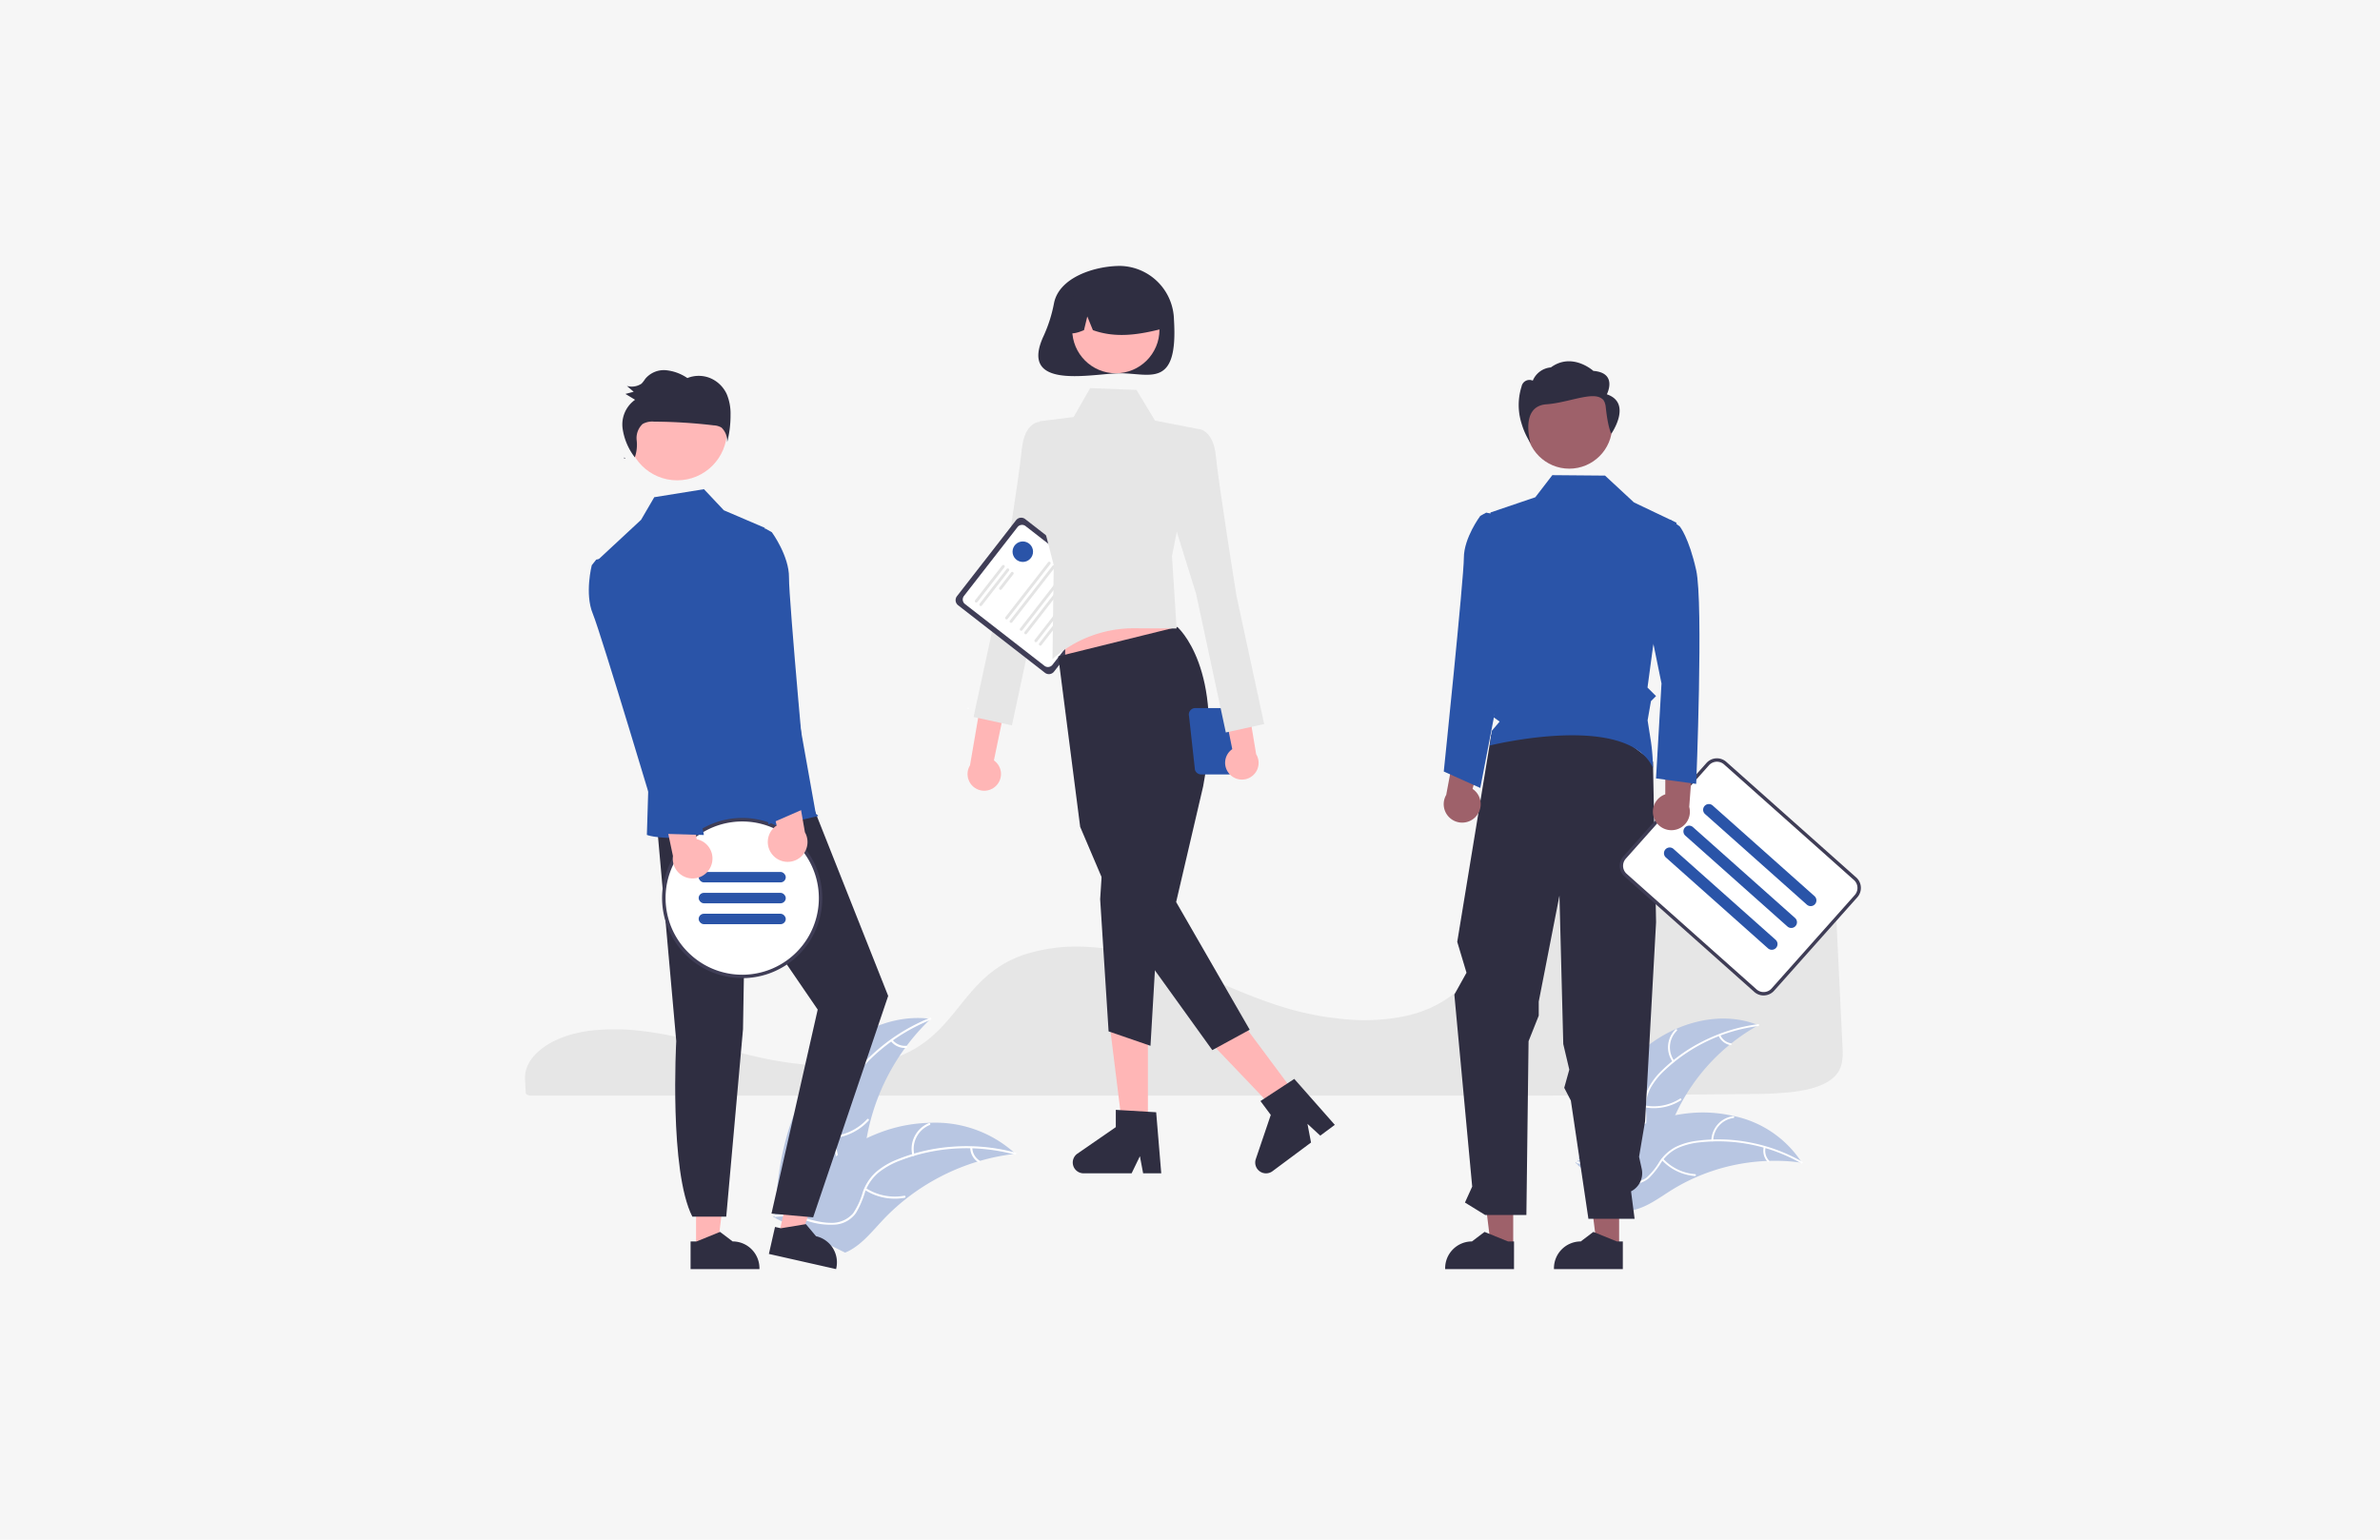 <svg xmlns="http://www.w3.org/2000/svg" width="340" height="220" viewBox="0 0 340 220">
  <g id="h_development_03" transform="translate(-910 -2131)">
    <rect id="長方形_1681" data-name="長方形 1681" width="340" height="220" transform="translate(910 2131)" fill="#f6f6f6"/>
    <g id="グループ_210" data-name="グループ 210" transform="translate(-11257.485 144.182)">
      <path id="パス_468" data-name="パス 468" d="M176.476,510.272c-.9,0-1.812.037-2.7.113l-.129.011c-5.874.519-10.171,3.532-9.994,7.008l.034.628c.023.4.047.824.066,1.3.011.234.33.413.726.413H308.969c10.187-.062,20.337-.14,30.167-.231a51.308,51.308,0,0,0,5.519-.286c2.732-.323,4.628-.964,5.8-1.959h0c1.454-1.234,1.5-2.788,1.412-4.543-.179-3.545-.357-7.269-.534-10.981-.157-3.272-.312-6.535-.468-9.66-.1-1.854-.311-3.491-1.962-4.741-1.79-1.353-5.053-2.038-9.7-2.038h-.169c-14.565.052-29,5.06-35.911,12.462-.8.852-1.538,1.765-2.256,2.648a35.87,35.87,0,0,1-3.464,3.857,16.284,16.284,0,0,1-2.289,1.784c-.056.039-.12.08-.188.12-.155.1-.318.2-.476.286a16.551,16.551,0,0,1-2.919,1.327l-.1.034c-.077.028-.16.055-.244.08-.585.188-1.193.35-1.8.482a29.027,29.027,0,0,1-8.907.413,43.042,43.042,0,0,1-8.857-1.8c-3.032-.958-5.871-2.153-8.616-3.309-1.206-.508-2.453-1.033-3.7-1.53-.234-.094-.464-.185-.7-.277-1.521-.593-2.9-1.082-4.216-1.5a41.611,41.611,0,0,0-10.047-1.861,24.76,24.76,0,0,0-9.486,1.109,16.306,16.306,0,0,0-2.146.924c-3.164,1.643-5.114,4.068-7,6.413-2.346,2.917-4.772,5.933-9.563,7.5-5.528,1.806-13.6,1.056-19.305-.249-1.795-.41-3.587-.882-5.321-1.339q-1.05-.277-2.1-.55c-1.378-.356-2.505-.628-3.549-.858l-.33-.073c-.184-.04-.367-.08-.554-.118-1.239-.26-2.393-.465-3.529-.626l-.269-.039c-.539-.071-1.043-.13-1.537-.18l-.2-.02C178.482,510.318,177.48,510.272,176.476,510.272Z" transform="translate(12078.835 1623.623)" fill="#e6e6e6"/>
      <path id="パス_469" data-name="パス 469" d="M878.686,602.477c4.522-4.074,11.247-6.123,16.889-3.839a28.043,28.043,0,0,0-12.6,14.556c-.9,2.39-1.648,5.141-3.857,6.42a6.269,6.269,0,0,1-4.626.451,18.614,18.614,0,0,1-4.347-1.917l-.4-.009C871.525,612.319,874.164,606.552,878.686,602.477Z" transform="translate(11523.115 1534.67)" fill="#b8c6e2"/>
      <path id="パス_470" data-name="パス 470" d="M895.74,601.272a23.97,23.97,0,0,0-13.335,6.3,10.324,10.324,0,0,0-2.027,2.52,5.919,5.919,0,0,0-.684,3.04,12.255,12.255,0,0,1-.052,2.965,3.625,3.625,0,0,1-1.8,2.353,9.417,9.417,0,0,1-3.615.987,9.248,9.248,0,0,0-4.018,1.1c-.145.094-.282-.137-.138-.23,2.082-1.349,4.716-.858,6.955-1.759a3.671,3.671,0,0,0,2.3-2.273,9.51,9.51,0,0,0,.11-3.01,6.318,6.318,0,0,1,.558-3,9.545,9.545,0,0,1,1.922-2.589,23.257,23.257,0,0,1,5.91-4.231A24.4,24.4,0,0,1,895.738,601C895.909,600.982,895.91,601.25,895.74,601.272Z" transform="translate(11522.918 1532.16)" fill="#fff"/>
      <path id="パス_471" data-name="パス 471" d="M923.576,608.6a3.6,3.6,0,0,1,.4-4.64c.123-.121.317.064.194.186a3.33,3.33,0,0,0-.36,4.317c.1.14-.13.277-.23.137Z" transform="translate(11482.864 1529.953)" fill="#fff"/>
      <path id="パス_472" data-name="パス 472" d="M909.058,645.724a6.931,6.931,0,0,0,4.953-.992c.145-.094.283.137.138.23a7.209,7.209,0,0,1-5.156,1.021C908.822,645.954,908.888,645.694,909.058,645.724Z" transform="translate(11493.476 1499.067)" fill="#fff"/>
      <path id="パス_473" data-name="パス 473" d="M952.883,607.138a2.036,2.036,0,0,0,1.523,1.189c.171.029.1.288-.066.26a2.281,2.281,0,0,1-1.687-1.311.139.139,0,0,1,.046-.184A.135.135,0,0,1,952.883,607.138Z" transform="translate(11460.357 1527.564)" fill="#fff"/>
      <path id="パス_474" data-name="パス 474" d="M900.782,660.141c-.107-.015-.214-.03-.323-.043a26.794,26.794,0,0,0-4.343-.221c-.112,0-.226,0-.338.01a28.262,28.262,0,0,0-10.14,2.334,27.451,27.451,0,0,0-3.683,1.956c-1.624,1.029-3.3,2.273-5.119,2.692a4.738,4.738,0,0,1-.574.1l-7.5-6.5c-.01-.023-.021-.045-.031-.068l-.311-.246.177-.128.1-.073c.023-.016.046-.032.066-.048l.021-.014c.02-.016.04-.028.058-.043q.511-.362,1.029-.718s0,0,0,0a40.351,40.351,0,0,1,8.4-4.517c.089-.034.18-.069.272-.1a26.191,26.191,0,0,1,4.114-1.158,23.152,23.152,0,0,1,2.32-.324,19.254,19.254,0,0,1,6,.425,15.288,15.288,0,0,1,9.631,6.42C900.677,659.969,900.729,660.053,900.782,660.141Z" transform="translate(11524.12 1492.817)" fill="#b8c6e2"/>
      <path id="パス_475" data-name="パス 475" d="M901.19,672.194a23.97,23.97,0,0,0-14.439-3,10.324,10.324,0,0,0-3.136.792A5.92,5.92,0,0,0,881.239,672a12.253,12.253,0,0,1-1.827,2.336,3.625,3.625,0,0,1-2.856.793,9.42,9.42,0,0,1-3.481-1.388,9.247,9.247,0,0,0-3.87-1.542c-.172-.012-.143-.279.029-.267,2.475.176,4.283,2.154,6.612,2.783a3.671,3.671,0,0,0,3.2-.432,9.507,9.507,0,0,0,1.9-2.337,6.318,6.318,0,0,1,2.25-2.057,9.539,9.539,0,0,1,3.094-.91,23.255,23.255,0,0,1,7.266.18,24.4,24.4,0,0,1,7.793,2.816c.15.085-.011.3-.16.216Z" transform="translate(11523.612 1480.845)" fill="#fff"/>
      <path id="パス_476" data-name="パス 476" d="M948.408,658.567a3.6,3.6,0,0,1,3.11-3.466c.171-.023.214.242.043.265a3.33,3.33,0,0,0-2.886,3.23c0,.173-.271.143-.267-.029Z" transform="translate(11463.558 1491.201)" fill="#fff"/>
      <path id="パス_477" data-name="パス 477" d="M919.333,680.072a6.931,6.931,0,0,0,4.552,2.19c.172.013.143.28-.029.267a7.21,7.21,0,0,1-4.732-2.289C919.006,680.113,919.216,679.946,919.333,680.072Z" transform="translate(11485.756 1472.328)" fill="#fff"/>
      <path id="パス_478" data-name="パス 478" d="M979.295,673.122a2.036,2.036,0,0,0,.5,1.866c.119.125-.091.293-.209.168a2.281,2.281,0,0,1-.558-2.063.139.139,0,0,1,.148-.119A.135.135,0,0,1,979.295,673.122Z" transform="translate(11440.418 1477.669)" fill="#fff"/>
      <path id="パス_479" data-name="パス 479" d="M402.969,606.278c3.7-5.616,10.326-9.678,17-8.8a30.991,30.991,0,0,0-9.429,19.075c-.3,2.805-.333,5.957-2.339,7.939a6.928,6.928,0,0,1-4.822,1.769,20.57,20.57,0,0,1-5.183-.841l-.426.1C398.049,618.8,399.267,611.894,402.969,606.278Z" transform="translate(11880.465 1534.921)" fill="#b8c6e2"/>
      <path id="パス_480" data-name="パス 480" d="M419.958,597.5a26.49,26.49,0,0,0-12.51,10.446,11.405,11.405,0,0,0-1.467,3.259,6.542,6.542,0,0,0,.114,3.441,13.543,13.543,0,0,1,.769,3.186,4.006,4.006,0,0,1-1.274,3.018A10.409,10.409,0,0,1,402,622.91a10.22,10.22,0,0,0-3.991,2.293c-.129.141-.34-.068-.211-.208,1.852-2.022,4.806-2.23,6.95-3.816a4.057,4.057,0,0,0,1.824-3.069,10.506,10.506,0,0,0-.719-3.25,6.981,6.981,0,0,1-.237-3.361,10.545,10.545,0,0,1,1.336-3.3,25.7,25.7,0,0,1,5.144-6.169,26.96,26.96,0,0,1,7.788-4.816c.177-.071.253.216.077.286Z" transform="translate(11880.472 1535.039)" fill="#fff"/>
      <path id="パス_481" data-name="パス 481" d="M436.8,618.919a3.974,3.974,0,0,1-.867-5.073c.1-.164.357-.019.259.144a3.68,3.68,0,0,0,.816,4.717C437.151,618.829,436.942,619.04,436.8,618.919Z" transform="translate(11851.99 1522.49)" fill="#fff"/>
      <path id="パス_482" data-name="パス 482" d="M430.735,659.171a7.66,7.66,0,0,0,5.022-2.439c.129-.14.34.068.211.208a7.968,7.968,0,0,1-5.231,2.527c-.191.015-.192-.282,0-.3Z" transform="translate(11855.608 1490.001)" fill="#fff"/>
      <path id="パス_483" data-name="パス 483" d="M465.988,610.09a2.25,2.25,0,0,0,1.959.848c.19-.017.191.28,0,.3a2.521,2.521,0,0,1-2.169-.933.153.153,0,0,1,0-.21A.149.149,0,0,1,465.988,610.09Z" transform="translate(11829 1525.311)" fill="#fff"/>
      <path id="パス_484" data-name="パス 484" d="M431.149,663.461c-.119.014-.237.028-.357.044a29.634,29.634,0,0,0-4.706.972c-.12.033-.24.068-.359.1a31.233,31.233,0,0,0-10.2,5.317,30.325,30.325,0,0,0-3.394,3.117c-1.451,1.552-2.9,3.35-4.726,4.3a5.189,5.189,0,0,1-.585.269l-9.831-4.86c-.017-.022-.035-.042-.052-.065l-.4-.176.154-.186c.029-.036.06-.071.089-.107s.04-.047.057-.07l.019-.021c.017-.022.035-.042.05-.062q.446-.529.9-1.054s0,0,0,0a44.6,44.6,0,0,1,7.731-7.169c.086-.061.173-.124.263-.182a28.944,28.944,0,0,1,4.078-2.383,25.6,25.6,0,0,1,2.391-.992,21.278,21.278,0,0,1,6.54-1.215,16.9,16.9,0,0,1,12.087,4.187C430.988,663.307,431.068,663.382,431.149,663.461Z" transform="translate(11881.391 1488.221)" fill="#b8c6e2"/>
      <path id="パス_485" data-name="パス 485" d="M431.538,673.979a26.489,26.489,0,0,0-16.278.808,11.408,11.408,0,0,0-3.133,1.719,6.542,6.542,0,0,0-1.981,2.816,13.545,13.545,0,0,1-1.3,3.007,4.006,4.006,0,0,1-2.834,1.643,10.409,10.409,0,0,1-4.109-.516,10.22,10.22,0,0,0-4.567-.572c-.188.035-.231-.258-.043-.293,2.7-.5,5.18,1.113,7.846,1.137a4.057,4.057,0,0,0,3.3-1.353,10.5,10.5,0,0,0,1.382-3.028,6.981,6.981,0,0,1,1.835-2.826,10.541,10.541,0,0,1,3.056-1.833,25.7,25.7,0,0,1,7.821-1.829,26.961,26.961,0,0,1,9.118.844C431.832,673.754,431.72,674.029,431.538,673.979Z" transform="translate(11880.918 1477.817)" fill="#fff"/>
      <path id="パス_486" data-name="パス 486" d="M478.094,663.741a3.974,3.974,0,0,1,2.362-4.572c.177-.072.3.2.12.271a3.68,3.68,0,0,0-2.189,4.258c.044.186-.25.228-.293.043Z" transform="translate(11819.723 1488.13)" fill="#fff"/>
      <path id="パス_487" data-name="パス 487" d="M450.4,697.419a7.66,7.66,0,0,0,5.478,1.076c.188-.034.231.259.043.293a7.968,7.968,0,0,1-5.7-1.131C450.058,697.554,450.235,697.317,450.4,697.419Z" transform="translate(11840.799 1459.179)" fill="#fff"/>
      <path id="パス_488" data-name="パス 488" d="M512.78,673.264a2.249,2.249,0,0,0,1.054,1.856c.162.1-.016.338-.177.238a2.521,2.521,0,0,1-1.17-2.051.153.153,0,0,1,.125-.168A.149.149,0,0,1,512.78,673.264Z" transform="translate(11793.606 1477.545)" fill="#fff"/>
      <path id="パス_489" data-name="パス 489" d="M514.985,391.069a2.371,2.371,0,0,0-.311-3.622l3.87-18.727-4.175,1.317-3.113,18.117a2.383,2.383,0,0,0,3.73,2.915Z" transform="translate(11794.799 1708.027)" fill="#ffb6b6"/>
      <path id="パス_490" data-name="パス 490" d="M526.6,248.54l-2.586-1.952s-2.281-.162-2.685,3.952-2.934,19.9-2.934,19.9l-3.957,18.328,5.478,1.2,4.238-19.779L528.4,256.55Z" transform="translate(11792.128 1800.497)" fill="#e6e6e6"/>
      <path id="パス_491" data-name="パス 491" d="M516.622,325.2l-12.4-9.645a.925.925,0,0,1-.162-1.3l8.44-10.855a.925.925,0,0,1,1.3-.162l12.4,9.645a.925.925,0,0,1,.162,1.3l-8.44,10.855A.925.925,0,0,1,516.622,325.2Z" transform="translate(11800.137 1757.748)" fill="#3f3d56"/>
      <path id="パス_492" data-name="パス 492" d="M519.746,327.384l-11.353-8.827a.821.821,0,0,1-.144-1.151l7.651-9.84a.821.821,0,0,1,1.151-.144l11.352,8.827a.821.821,0,0,1,.144,1.151l-7.651,9.84a.821.821,0,0,1-1.151.144Z" transform="translate(11796.944 1754.569)" fill="#fff"/>
      <path id="パス_493" data-name="パス 493" d="M515.262,336.158a.205.205,0,0,1-.036-.288l3.86-4.964a.205.205,0,1,1,.324.252l-3.86,4.964A.205.205,0,0,1,515.262,336.158Z" transform="translate(11791.564 1736.717)" fill="#e4e4e4"/>
      <path id="パス_494" data-name="パス 494" d="M517.9,338.206a.205.205,0,0,1-.036-.288l3.86-4.964a.205.205,0,1,1,.324.252l-3.86,4.964a.205.205,0,0,1-.288.036Z" transform="translate(11789.57 1735.166)" fill="#e4e4e4"/>
      <path id="パス_495" data-name="パス 495" d="M529.533,337.442a.205.205,0,0,1-.036-.288L531.17,335a.205.205,0,1,1,.324.252l-1.673,2.152A.205.205,0,0,1,529.533,337.442Z" transform="translate(11780.76 1733.616)" fill="#e4e4e4"/>
      <path id="パス_496" data-name="パス 496" d="M533.085,337.106a.205.205,0,0,1-.036-.288l6.094-7.837a.205.205,0,1,1,.324.252l-6.094,7.837A.205.205,0,0,1,533.085,337.106Z" transform="translate(11778.07 1738.174)" fill="#e4e4e4"/>
      <path id="パス_497" data-name="パス 497" d="M535.719,339.154a.205.205,0,0,1-.036-.288l6.093-7.837a.205.205,0,1,1,.324.252l-6.093,7.837A.205.205,0,0,1,535.719,339.154Z" transform="translate(11776.076 1736.624)" fill="#e4e4e4"/>
      <path id="パス_498" data-name="パス 498" d="M541.7,343.8a.205.205,0,0,1-.036-.288l6.094-7.837a.205.205,0,0,1,.324.252l-6.094,7.837A.205.205,0,0,1,541.7,343.8Z" transform="translate(11771.549 1733.104)" fill="#e4e4e4"/>
      <path id="パス_499" data-name="パス 499" d="M544.332,345.851a.205.205,0,0,1-.036-.288l6.094-7.837a.205.205,0,0,1,.324.252l-6.094,7.837A.205.205,0,0,1,544.332,345.851Z" transform="translate(11769.555 1731.553)" fill="#e4e4e4"/>
      <path id="パス_500" data-name="パス 500" d="M550.311,350.5a.205.205,0,0,1-.036-.288l6.094-7.837a.205.205,0,0,1,.324.252l-6.094,7.837A.205.205,0,0,1,550.311,350.5Z" transform="translate(11765.027 1728.033)" fill="#e4e4e4"/>
      <path id="パス_501" data-name="パス 501" d="M552.945,352.549a.205.205,0,0,1-.036-.288L559,344.424a.205.205,0,0,1,.324.252l-6.094,7.837A.205.205,0,0,1,552.945,352.549Z" transform="translate(11763.034 1726.482)" fill="#e4e4e4"/>
      <circle id="楕円形_31" data-name="楕円形 31" cx="0.084" cy="0.084" r="0.084" transform="translate(12305.71 2087.964)" fill="#fff"/>
      <path id="パス_502" data-name="パス 502" d="M554.781,160.2a20.274,20.274,0,0,1-1.447,4.617c-3.807,8.053,7.034,5.428,10.908,5.428,4.236,0,8.288,2.227,7.669-7.669a7.85,7.85,0,0,0-7.669-7.669C560.625,154.909,555.538,156.517,554.781,160.2Z" transform="translate(11763.282 1869.909)" fill="#2f2e41"/>
      <path id="パス_503" data-name="パス 503" d="M436.736,464.692h-3.609l-1.717-13.92h5.326Z" transform="translate(11894.738 1683.527)" fill="#ffb6b6"/>
      <path id="パス_504" data-name="パス 504" d="M585.429,660.469h-2.588l-.462-2.443-1.183,2.443h-6.864a1.543,1.543,0,0,1-.877-2.813l5.482-3.786V651.4l5.766.344Z" transform="translate(11747.949 1494.002)" fill="#2f2e41"/>
      <path id="パス_505" data-name="パス 505" d="M502.4,454.512l-2.9,2.154-9.684-10.145,4.274-3.178Z" transform="translate(11850.513 1689.152)" fill="#ffb6b6"/>
      <path id="パス_506" data-name="パス 506" d="M691.482,639.749l-2.077,1.544-1.829-1.685.509,2.667-5.508,4.1a1.543,1.543,0,0,1-2.382-1.734l2.14-6.309-1.474-1.982,4.832-3.164Z" transform="translate(11666.69 1507.796)" fill="#2f2e41"/>
      <path id="パス_507" data-name="パス 507" d="M404.675,204.046l17.131-2.668L418.4,191.129H404.675Z" transform="translate(11914.979 1880.109)" fill="#ffb6b6"/>
      <path id="パス_508" data-name="パス 508" d="M581.253,367.291s6.847,5.916,3.688,22.78L581.084,406.6l10.508,18.244-5.343,2.914-12.949-18-5.926-13.9-3.134-24.361Z" transform="translate(11754.422 1709.109)" fill="#2f2e41"/>
      <path id="パス_509" data-name="パス 509" d="M425.658,346.3l-.412,6.378,1.206,18.887,5.985,2.061,1.133-19.352Z" transform="translate(11899.404 1762.625)" fill="#2f2e41"/>
      <path id="パス_510" data-name="パス 510" d="M558.762,226.8l6.622.258,2.639,4.381,6.021,1.175L570.449,250.8l.661,10.35-6-.037a17.537,17.537,0,0,0-11.734,4.408h0l.179-13.436-2.579-10.03.58-10.517,4.844-.605Z" transform="translate(11764.461 1815.475)" fill="#e6e6e6"/>
      <circle id="楕円形_32" data-name="楕円形 32" cx="6.232" cy="6.232" r="6.232" transform="translate(12320.659 2027.691)" fill="#ffb6b6"/>
      <path id="パス_511" data-name="パス 511" d="M570.035,162.986a7.139,7.139,0,0,1,10.854,6.23c-3.176.8-6.512,1.407-9.9.191l-.8-1.957-.471,1.959c-1.031.422-2.065.778-3.1,0A7.289,7.289,0,0,1,570.035,162.986Z" transform="translate(11752.623 1864.583)" fill="#2f2e41"/>
      <path id="パス_512" data-name="パス 512" d="M641.065,416.216l.84,7.624a.931.931,0,0,0,.89.657h3.873a.931.931,0,0,0,.89-.657l.7-5.844a1.413,1.413,0,1,0,.364-2.659.922.922,0,0,0-.706-.326h-5.956a.931.931,0,0,0-.89,1.2Zm7.309,1.385.426-1.385a.921.921,0,0,0,.014-.493c.018,0,.035-.005.054-.005a1.009,1.009,0,1,1,0,2.018A1,1,0,0,1,648.374,417.6Z" transform="translate(11696.287 1672.979)" fill="#2a54a8"/>
      <path id="パス_513" data-name="パス 513" d="M654.5,384.365a2.37,2.37,0,0,1,.33-3.62L651.055,362l4.168,1.338,3.021,18.133a2.383,2.383,0,0,1-3.745,2.9Z" transform="translate(11688.692 1713.116)" fill="#ffb6b6"/>
      <path id="パス_514" data-name="パス 514" d="M629.691,252.7l2.586-1.952s2.281-.162,2.685,3.952,2.934,19.9,2.934,19.9l3.957,18.328-5.478,1.2-4.238-19.779L627.894,260.7Z" transform="translate(11706.228 1797.351)" fill="#e6e6e6"/>
      <circle id="楕円形_33" data-name="楕円形 33" cx="1.464" cy="1.464" r="1.464" transform="translate(12312.135 2064.184)" fill="#2a54a8"/>
      <path id="パス_515" data-name="パス 515" d="M187.544,541.323h3.051l1.451-11.767h-4.5Z" transform="translate(12079.376 1623.877)" fill="#ffb6b6"/>
      <path id="パス_516" data-name="パス 516" d="M347.992,724.564h.859L352.2,723.2l1.8,1.363h0a3.829,3.829,0,0,1,3.829,3.828v.125h-9.837Z" transform="translate(11918.148 1439.641)" fill="#2f2e41"/>
      <path id="パス_517" data-name="パス 517" d="M236.221,534.309l2.976.672,4.008-11.158-4.392-.992Z" transform="translate(12042.521 1628.969)" fill="#ffb6b6"/>
      <path id="パス_518" data-name="パス 518" d="M394.936,719.039l.838.189,3.57-.591,1.452,1.725h0a3.829,3.829,0,0,1,2.891,4.578l-.027.121-9.6-2.167Z" transform="translate(11883.266 1443.096)" fill="#2f2e41"/>
      <path id="パス_519" data-name="パス 519" d="M328.2,467.337l2.759,30.908s-1.034,18.556,2.3,25.085H338.1l2.395-26.78.3-17.975,10.371,15.165-6.605,29.152,5.954.532,10.719-31.637-11.776-29.7Z" transform="translate(11933.134 1637.336)" fill="#2f2e41"/>
      <circle id="楕円形_34" data-name="楕円形 34" cx="7.114" cy="7.114" r="7.114" transform="translate(12257.109 2041.223)" fill="#ffb8b8"/>
      <path id="パス_520" data-name="パス 520" d="M317.536,291.754l-5.837-2.5-2.841-3.014-7.1,1.145-1.883,3.229-6.1,5.669,7.143,32.3-.216,7.054s4.572,2.058,24.4-2.68c.238-.057-.26-.306-.26-.306Z" transform="translate(11959.193 1770.478)" fill="#2a54a8"/>
      <path id="パス_521" data-name="パス 521" d="M309,267.731q-.074-.1-.147-.2c-.02.041-.035.084-.057.124Z" transform="translate(11947.827 1784.643)" fill="#2f2e41"/>
      <path id="パス_522" data-name="パス 522" d="M322.8,219.657a4.54,4.54,0,0,0-2.375-2.295,4.334,4.334,0,0,0-3.249,0,6.545,6.545,0,0,0-3.086-1.124,3.452,3.452,0,0,0-2.942,1.249,4.808,4.808,0,0,1-.514.668,2.508,2.508,0,0,1-2.1.329l.975.836-1.18.308,1.377.835a4.325,4.325,0,0,0-1.779,4.132,8.738,8.738,0,0,0,1.743,4.095,5.583,5.583,0,0,0,.266-2.424,2.754,2.754,0,0,1,.843-2.339,2.784,2.784,0,0,1,1.638-.339,75.275,75.275,0,0,1,8.539.533,2.4,2.4,0,0,1,1.093.317,2.679,2.679,0,0,1,.812,2.084,15.1,15.1,0,0,0,.482-3.914A7.215,7.215,0,0,0,322.8,219.657Z" transform="translate(11948.505 1823.477)" fill="#2f2e41"/>
      <circle id="楕円形_35" data-name="楕円形 35" cx="11.198" cy="11.198" r="11.198" transform="translate(12262.317 2103.944)" fill="#fff"/>
      <path id="パス_523" data-name="パス 523" d="M342.671,479.674a11.5,11.5,0,0,0-1.718.129c-.293.043-.576.1-.857.164a11.441,11.441,0,0,0-4.85,19.857c.192.162.386.319.587.468a11.444,11.444,0,1,0,6.838-20.619Zm0,22.4a10.885,10.885,0,0,1-6.47-2.123c-.2-.149-.4-.3-.592-.468a10.942,10.942,0,0,1,4.882-19.088c.279-.057.557-.1.841-.137a10.829,10.829,0,0,1,1.339-.082,10.949,10.949,0,1,1,0,21.9Z" transform="translate(11930.844 1624.021)" fill="#3f3d56"/>
      <rect id="長方形_1682" data-name="長方形 1682" width="12.442" height="1.493" rx="0.747" transform="translate(12279.736 2112.902) rotate(180)" fill="#2a54a8"/>
      <rect id="長方形_1683" data-name="長方形 1683" width="12.442" height="1.493" rx="0.747" transform="translate(12279.736 2115.888) rotate(180)" fill="#2a54a8"/>
      <rect id="長方形_1684" data-name="長方形 1684" width="12.442" height="1.493" rx="0.747" transform="translate(12279.736 2118.874) rotate(180)" fill="#2a54a8"/>
      <path id="パス_524" data-name="パス 524" d="M715.8,537.978h-3.2l-1.522-12.338H715.8Z" transform="translate(11682.989 1626.843)" fill="#9e616a"/>
      <path id="パス_525" data-name="パス 525" d="M653.493,537.978h-3.2l-1.522-12.338h4.721Z" transform="translate(11730.166 1626.843)" fill="#9e616a"/>
      <path id="パス_526" data-name="パス 526" d="M801.659,728.517h-9.837v-.124a3.829,3.829,0,0,1,3.828-3.829h0l1.8-1.363,3.352,1.363h.859Z" transform="translate(11582.113 1439.641)" fill="#2f2e41"/>
      <path id="パス_527" data-name="パス 527" d="M865.659,728.517h-9.837v-.124a3.829,3.829,0,0,1,3.828-3.829h0l1.8-1.363,3.352,1.363h.859Z" transform="translate(11533.657 1439.641)" fill="#2f2e41"/>
      <path id="パス_528" data-name="パス 528" d="M802.5,424.322l-4.862,29.6,1.323,4.411-1.736,3.124,2.55,27.437-1.035,2.278,2.892,1.783h5.884l.312-24.839,1.453-3.647v-2.01l2.959-15.146.545,21.212.861,3.653-.723,2.6.945,1.822,2.509,16.9h6.6l-.51-3.931h0a2.905,2.905,0,0,0,1.525-3.215l-.378-1.723.861-5.095,1.568-28.422-.442-22.933-7.718-5.9Z" transform="translate(11578.024 1667.476)" fill="#2f2e41"/>
      <circle id="Ellipse_219" data-name="Ellipse 219" cx="6.13" cy="6.13" r="6.13" transform="translate(12385.537 2041.525)" fill="#9e616a"/>
      <path id="パス_529" data-name="パス 529" d="M795.515,438.481a2.624,2.624,0,0,0-.42-4l2.384-9.014-4.592,1.545-1.559,8.323a2.638,2.638,0,0,0,4.188,3.148Z" transform="translate(11582.759 1665.063)" fill="#9e616a"/>
      <path id="Path_1101" data-name="Path 1101" d="M798.053,300.223l-.986-.2-.841.465s-2.348,3.131-2.348,6-2.87,30.528-2.87,30.528l5.218,2.348L800.4,317.7Z" transform="translate(11582.73 1760.043)" fill="#2a54a8"/>
      <path id="Path_1104" data-name="Path 1104" d="M847.612,215.722s1.6-3.065-1.924-3.344c0,0-3.007-2.728-6.072-.5a3.078,3.078,0,0,0-2.586,1.892,1.147,1.147,0,0,0-1.6.836,8.715,8.715,0,0,0,0,5.294,10.374,10.374,0,0,0,1.282,2.786s-1.581-5.257,2.267-5.536,8.154-2.683,8.475.381.8,3.82.8,3.82S851.3,216.976,847.612,215.722Z" transform="translate(11549.423 1827.438)" fill="#2f2e41"/>
      <path id="パス_530" data-name="パス 530" d="M915.418,478.723a1.876,1.876,0,0,1-1.254-.478l-18.551-16.513a1.892,1.892,0,0,1-.155-2.668l11.884-13.35a1.892,1.892,0,0,1,2.668-.155l18.551,16.513a1.889,1.889,0,0,1,.155,2.668l-11.884,13.35a1.876,1.876,0,0,1-1.3.63C915.492,478.722,915.455,478.723,915.418,478.723Z" transform="translate(11504.01 1650.212)" fill="#fff"/>
      <path id="パス_531" data-name="パス 531" d="M915.039,478.467a2,2,0,0,1-1.335-.509l-18.551-16.513a2.014,2.014,0,0,1-.165-2.84l11.884-13.35a2.014,2.014,0,0,1,2.839-.165L928.263,461.6a2.011,2.011,0,0,1,.165,2.839l-11.884,13.35a2,2,0,0,1-1.385.671C915.118,478.465,915.079,478.467,915.039,478.467Zm-6.664-33.4a1.522,1.522,0,0,0-1.14.511l-11.884,13.35a1.527,1.527,0,0,0,.125,2.154l18.551,16.513a1.525,1.525,0,0,0,2.153-.125l11.884-13.35a1.525,1.525,0,0,0-.125-2.153l-18.551-16.513A1.518,1.518,0,0,0,908.375,445.067Z" transform="translate(11504.388 1650.59)" fill="#3f3d56"/>
      <path id="パス_532" data-name="パス 532" d="M958.883,486.035a.814.814,0,0,1-.543-.207l-14.562-12.962a.818.818,0,0,1,1.087-1.222l14.562,12.962a.817.817,0,0,1-.544,1.428Z" transform="translate(11467.271 1630.257)" fill="#2a54a8"/>
      <path id="パス_533" data-name="パス 533" d="M947.447,498.883a.814.814,0,0,1-.543-.207l-14.562-12.962a.818.818,0,1,1,1.087-1.221l14.562,12.962a.817.817,0,0,1-.544,1.428Z" transform="translate(11475.93 1620.53)" fill="#2a54a8"/>
      <path id="パス_534" data-name="パス 534" d="M936.01,511.73a.814.814,0,0,1-.543-.207l-14.562-12.962a.818.818,0,1,1,1.087-1.221L936.554,510.3a.817.817,0,0,1-.544,1.428Z" transform="translate(11484.588 1610.802)" fill="#2a54a8"/>
      <path id="パス_535" data-name="パス 535" d="M914.352,440.463a2.624,2.624,0,0,1,1.435-3.758l.016-9.324,4.04,2.674-.634,8.444a2.638,2.638,0,0,1-4.857,1.964Z" transform="translate(11489.595 1663.614)" fill="#9e616a"/>
      <path id="Path_1100" data-name="Path 1100" d="M911.232,305.957l1.805-1.74,1.326.957s1.3,1.566,2.348,6.262,0,30.528,0,30.528l-5.74-.783.783-13.568-2.348-11.481Z" transform="translate(11493.088 1756.864)" fill="#2a54a8"/>
      <path id="パス_536" data-name="パス 536" d="M844.759,284.795l-6.081-2.9-4.129-3.83L827.02,278l-2.429,3.157-6.412,2.178,1.069,22.109-.729,1.7s.508.459.74.715-.321,2.4-.321,2.4l-.311,2.336.864.617-1.123,1.327-.279,2.091s19.6-4.872,23.308,3.2a28.675,28.675,0,0,0-.286-3.741l-.482-3.051.478-2.739.729-.729-1.222-1.222.783-5.8Z" transform="translate(11562.227 1776.711)" fill="#2a54a8"/>
      <path id="パス_537" data-name="パス 537" d="M337.2,465.024a2.817,2.817,0,0,0-2.065-3.794l-1.351-9.92-3.917,3.424,1.883,8.9a2.832,2.832,0,0,0,5.45,1.395Z" transform="translate(11931.871 1645.496)" fill="#ffb8b8"/>
      <path id="Path_1101-2" data-name="Path 1101" d="M290.251,326.838l-1.062.2-.642.808s-1.038,4.072.144,6.918,9.733,31.451,9.733,31.451l6.142.178L299.783,343.2Z" transform="translate(11963.476 1739.737)" fill="#2a54a8"/>
      <path id="パス_538" data-name="パス 538" d="M390.509,458.144a2.817,2.817,0,0,1,.5-4.291l-2.445-9.708,4.911,1.717,1.569,8.956a2.832,2.832,0,0,1-4.537,3.326Z" transform="translate(11887.431 1650.921)" fill="#ffb8b8"/>
      <path id="Path_1101-3" data-name="Path 1101" d="M379.183,309.689l1.061-.207.9.51s2.482,3.391,2.445,6.473,2.7,32.813,2.7,32.813l-5.632,2.455-4.208-23.3Z" transform="translate(11896.609 1752.878)" fill="#2a54a8"/>
    </g>
  </g>
</svg>
